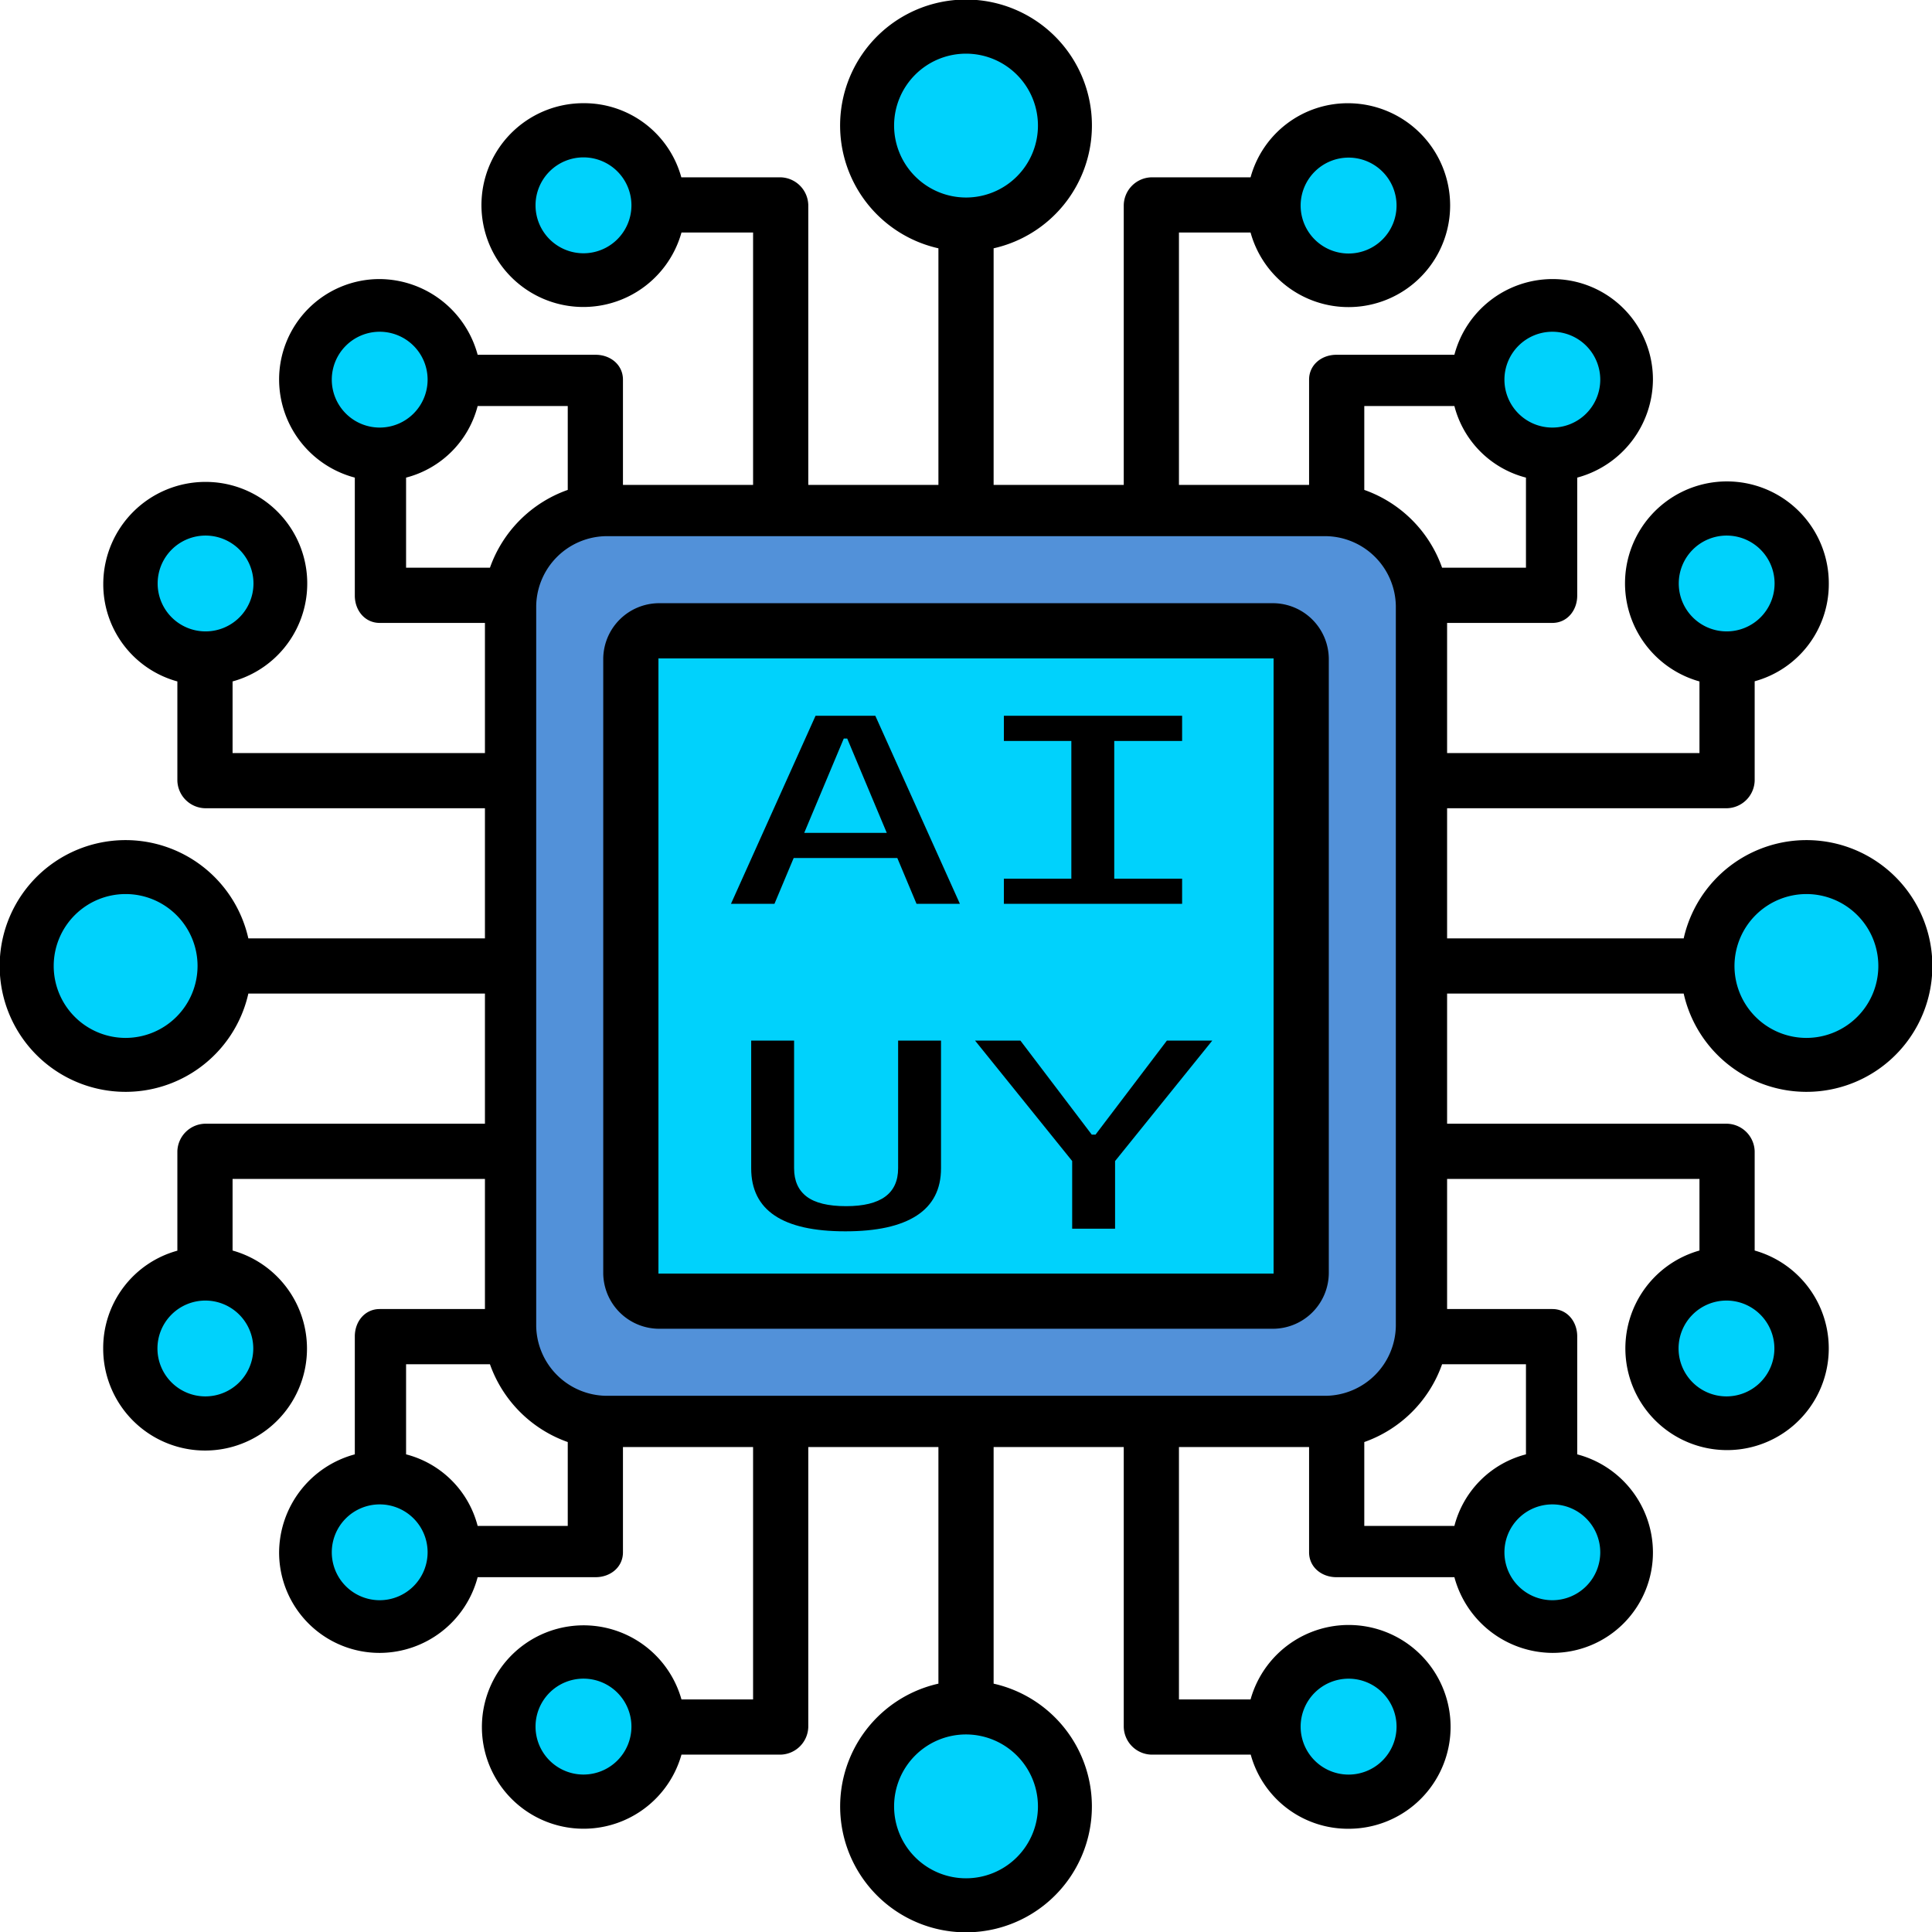 <svg id="Layer_1" data-name="Layer 1" xmlns="http://www.w3.org/2000/svg" viewBox="0 0 489.95 489.95"><defs><style>.cls-1{fill:#5291d9;}.cls-1,.cls-2{fill-rule:evenodd;}.cls-2,.cls-3{fill:#00d2fc;}</style></defs><path class="cls-1" d="M164.72,140.7H347.28a24.09,24.09,0,0,1,24,24V347.28a24.09,24.09,0,0,1-24,24H164.72a24.09,24.09,0,0,1-24-24V164.72a24.09,24.09,0,0,1,24-24Z" transform="translate(-12.02 -11.03)"/><path class="cls-2" d="M178.19,171H333.81a7.26,7.26,0,0,1,7.23,7.24V333.81a7.25,7.25,0,0,1-7.23,7.23H178.19a7.26,7.26,0,0,1-7.24-7.23V178.19a7.26,7.26,0,0,1,7.24-7.24Z" transform="translate(-12.02 -11.03)"/><path class="cls-2" d="M256,18a25,25,0,1,0,25,25A25,25,0,0,0,256,18Z" transform="translate(-12.02 -11.03)"/><path class="cls-2" d="M159.07,44.31A18.94,18.94,0,1,0,178,63.25,18.94,18.94,0,0,0,159.07,44.31Z" transform="translate(-12.02 -11.03)"/><path class="cls-2" d="M107.42,88.48a18.94,18.94,0,1,0,18.94,18.94A18.94,18.94,0,0,0,107.42,88.48Z" transform="translate(-12.02 -11.03)"/><path class="cls-2" d="M352.93,44.31A18.94,18.94,0,1,1,334,63.25,18.94,18.94,0,0,1,352.93,44.31Z" transform="translate(-12.02 -11.03)"/><circle class="cls-3" cx="392.55" cy="96.4" r="18.94"/><path class="cls-2" d="M256,494a25,25,0,1,1,25-25,25,25,0,0,1-25,25Z" transform="translate(-12.02 -11.03)"/><path class="cls-2" d="M159.07,467.69A18.94,18.94,0,1,1,178,448.75,18.94,18.94,0,0,1,159.07,467.69Z" transform="translate(-12.02 -11.03)"/><path class="cls-2" d="M107.42,423.52a18.95,18.95,0,1,1,18.94-18.95A18.94,18.94,0,0,1,107.42,423.52Z" transform="translate(-12.02 -11.03)"/><path class="cls-2" d="M352.93,467.69A18.94,18.94,0,1,0,334,448.75,18.94,18.94,0,0,0,352.93,467.69Z" transform="translate(-12.02 -11.03)"/><path class="cls-2" d="M18,256a25,25,0,1,0,25-25A25,25,0,0,0,18,256Z" transform="translate(-12.02 -11.03)"/><path class="cls-2" d="M44.31,352.93A18.94,18.94,0,1,0,63.25,334,18.94,18.94,0,0,0,44.31,352.93Z" transform="translate(-12.02 -11.03)"/><path class="cls-2" d="M44.31,159.07A18.94,18.94,0,1,1,63.25,178a18.94,18.94,0,0,1-18.94-18.94Z" transform="translate(-12.02 -11.03)"/><path class="cls-2" d="M494,256a25,25,0,1,1-25-25A25,25,0,0,1,494,256Z" transform="translate(-12.02 -11.03)"/><path class="cls-2" d="M467.69,352.93A18.94,18.94,0,1,1,448.75,334,18.94,18.94,0,0,1,467.69,352.93Z" transform="translate(-12.02 -11.03)"/><path class="cls-2" d="M467.69,159.07A18.94,18.94,0,1,0,448.75,178a18.94,18.94,0,0,0,18.94-18.94Z" transform="translate(-12.02 -11.03)"/><path class="cls-2" d="M404.58,423.52a18.95,18.95,0,1,1,18.94-18.95A19,19,0,0,1,404.58,423.52Z" transform="translate(-12.02 -11.03)"/><path d="M334.87,164H179.13A14.2,14.2,0,0,0,165,178.13V333.87A14.21,14.21,0,0,0,179.13,348H334.87A14.21,14.21,0,0,0,349,333.87V178.13A14.21,14.21,0,0,0,334.87,164ZM335,333.87c0,.23.09.13-.13.13H179.13c-.23,0-.13.1-.13-.13V178.13c0-.23-.1-.13.13-.13H334.87c.22,0,.13-.1.13.13V333.87Z" transform="translate(-12.02 -11.03)"/><path d="M439,263a31.92,31.92,0,1,0,0-14H379V216h70.89a7.21,7.21,0,0,0,7.11-7v-25.2A25.57,25.57,0,0,0,475.8,159,25.84,25.84,0,1,0,443,183.84V202H379V169h26.69c3.76,0,6.31-3.17,6.31-6.93V132.15a25.91,25.91,0,0,0,19.2-24.84A25.46,25.46,0,0,0,405.57,81.8,25.77,25.77,0,0,0,380.85,101H350.93c-3.76,0-6.93,2.55-6.93,6.31V134H311V70h18.16a25.77,25.77,0,0,0,50.61-6.87A25.93,25.93,0,0,0,354,37.21,25.55,25.55,0,0,0,329.16,56H304a7.2,7.2,0,0,0-7,7.11V134H264V74a31.93,31.93,0,1,0-14,0v60H217V63.11A7.21,7.21,0,0,0,210,56h-25.2A25.56,25.56,0,0,0,160,37.2,25.84,25.84,0,1,0,184.84,70H203v64H170V107.31c0-3.76-3.17-6.31-6.93-6.31H133.15a25.91,25.91,0,0,0-24.84-19.2A25.47,25.47,0,0,0,82.8,107.43,25.77,25.77,0,0,0,102,132.15v29.93c0,3.75,2.55,6.92,6.31,6.92H135v33H71V183.84a25.76,25.76,0,0,0-6.87-50.6A25.92,25.92,0,0,0,38.21,159,25.55,25.55,0,0,0,57,183.84V209a7.21,7.21,0,0,0,7.1,7H135v33H75a31.92,31.92,0,1,0,0,14h60v33H64.1a7.2,7.2,0,0,0-7.1,7v25.2A25.58,25.58,0,0,0,38.19,353,25.84,25.84,0,1,0,71,328.16V310h64v33H108.31c-3.76,0-6.31,3.17-6.31,6.93v29.92a25.91,25.91,0,0,0-19.2,24.84,25.47,25.47,0,0,0,25.63,25.51A25.77,25.77,0,0,0,133.15,411h29.92c3.76,0,6.93-2.55,6.93-6.31V378h33v64H184.84a25.79,25.79,0,1,0,0,14H210a7.21,7.21,0,0,0,7-7.11V378h33v60a31.92,31.92,0,1,0,14,0V378h33v70.89a7.2,7.2,0,0,0,7,7.11h25.2A25.56,25.56,0,0,0,354,474.8,25.84,25.84,0,1,0,329.16,442H311V378h33v26.69c0,3.76,3.17,6.31,6.92,6.31h29.93a25.91,25.91,0,0,0,24.84,19.2,25.47,25.47,0,0,0,25.51-25.64A25.76,25.76,0,0,0,412,379.85V349.93c0-3.76-2.55-6.93-6.31-6.93H379V310h64v18.16a25.79,25.79,0,1,0,14,0V303a7.2,7.2,0,0,0-7.11-7H379V263Zm31.11-25.24A18.24,18.24,0,1,1,451.88,256,18.27,18.27,0,0,1,470.12,237.76ZM437.75,159a12.15,12.15,0,1,1,12.14,12.15A12.15,12.15,0,0,1,437.75,159ZM354,51a12.16,12.16,0,1,1-12.14,12.16A12.17,12.17,0,0,1,354,51ZM238.76,42.88A18.24,18.24,0,1,1,257,61.12a18.27,18.27,0,0,1-18.24-18.24ZM160,75.26a12.16,12.16,0,1,1,12.15-12.15A12.16,12.16,0,0,1,160,75.26ZM52,159A12.15,12.15,0,1,1,64.1,171.15,12.15,12.15,0,0,1,52,159ZM43.88,274.24A18.24,18.24,0,1,1,62.12,256,18.27,18.27,0,0,1,43.88,274.24ZM76.25,353A12.15,12.15,0,1,1,64.1,340.85,12.16,12.16,0,0,1,76.25,353ZM160,461.05a12.16,12.16,0,1,1,12.15-12.15A12.16,12.16,0,0,1,160,461.05Zm115.24,8.07A18.24,18.24,0,1,1,257,450.88,18.27,18.27,0,0,1,275.24,469.12ZM354,436.74a12.16,12.16,0,1,1-12.14,12.15A12.16,12.16,0,0,1,354,436.74ZM462,353a12.15,12.15,0,1,1-12.15-12.15A12.16,12.16,0,0,1,462,353ZM405.69,95.16a12.15,12.15,0,1,1-12.15,12.15A12.16,12.16,0,0,1,405.69,95.16ZM380.85,114A25.26,25.26,0,0,0,399,132.15V155H377.73A32.32,32.32,0,0,0,358,135.27V114Zm-32.5,251H165.65A18,18,0,0,1,148,347.35V164.65A18,18,0,0,1,165.65,147h182.7A18,18,0,0,1,366,164.65v182.7A18,18,0,0,1,348.35,365ZM96.16,107.31a12.15,12.15,0,1,1,12.15,12.15A12.16,12.16,0,0,1,96.16,107.31ZM115,132.15A25.28,25.28,0,0,0,133.15,114H156v21.27A32.32,32.32,0,0,0,136.27,155H115Zm-6.69,284.69a12.15,12.15,0,1,1,12.15-12.15A12.16,12.16,0,0,1,108.31,416.84ZM133.15,398A25.26,25.26,0,0,0,115,379.85V357h21.27A32.35,32.35,0,0,0,156,376.73V398Zm284.69,6.69a12.15,12.15,0,1,1-12.15-12.15A12.16,12.16,0,0,1,417.84,404.69ZM399,379.85A25.25,25.25,0,0,0,380.85,398H358V376.73A32.35,32.35,0,0,0,377.73,357H399Z" transform="translate(-12.02 -11.03)"/><path d="M197.39,240.24l21.45-47.69H234l21.45,47.69h-11l-17.58-41.92H226l-17.58,41.92Zm9.94-11.62v-6.38H245v6.38Z" transform="translate(-12.02 -11.03)"/><path d="M266.6,198.93v-6.38h45.2v6.38Zm0,41.31v-6.38h45.2v6.38Zm17.11,0V192.55h10.88v47.69Z" transform="translate(-12.02 -11.03)"/><path d="M226.38,323.29q-23.87,0-23.86-16V274.92H213.4V307.3q0,4.77,3.2,7.19t10,2.42q13.18,0,13.18-9.61V274.92h10.88V307.3q0,8-6.17,12T226.38,323.29Z" transform="translate(-12.02 -11.03)"/><path d="M284.92,306.7l-25.63-31.78h11.5l18.1,23.85h.95l18.1-23.85h11.51L293.81,306.7Zm-1,15.92V299.11h10.88v23.51Z" transform="translate(-12.02 -11.03)"/></svg>